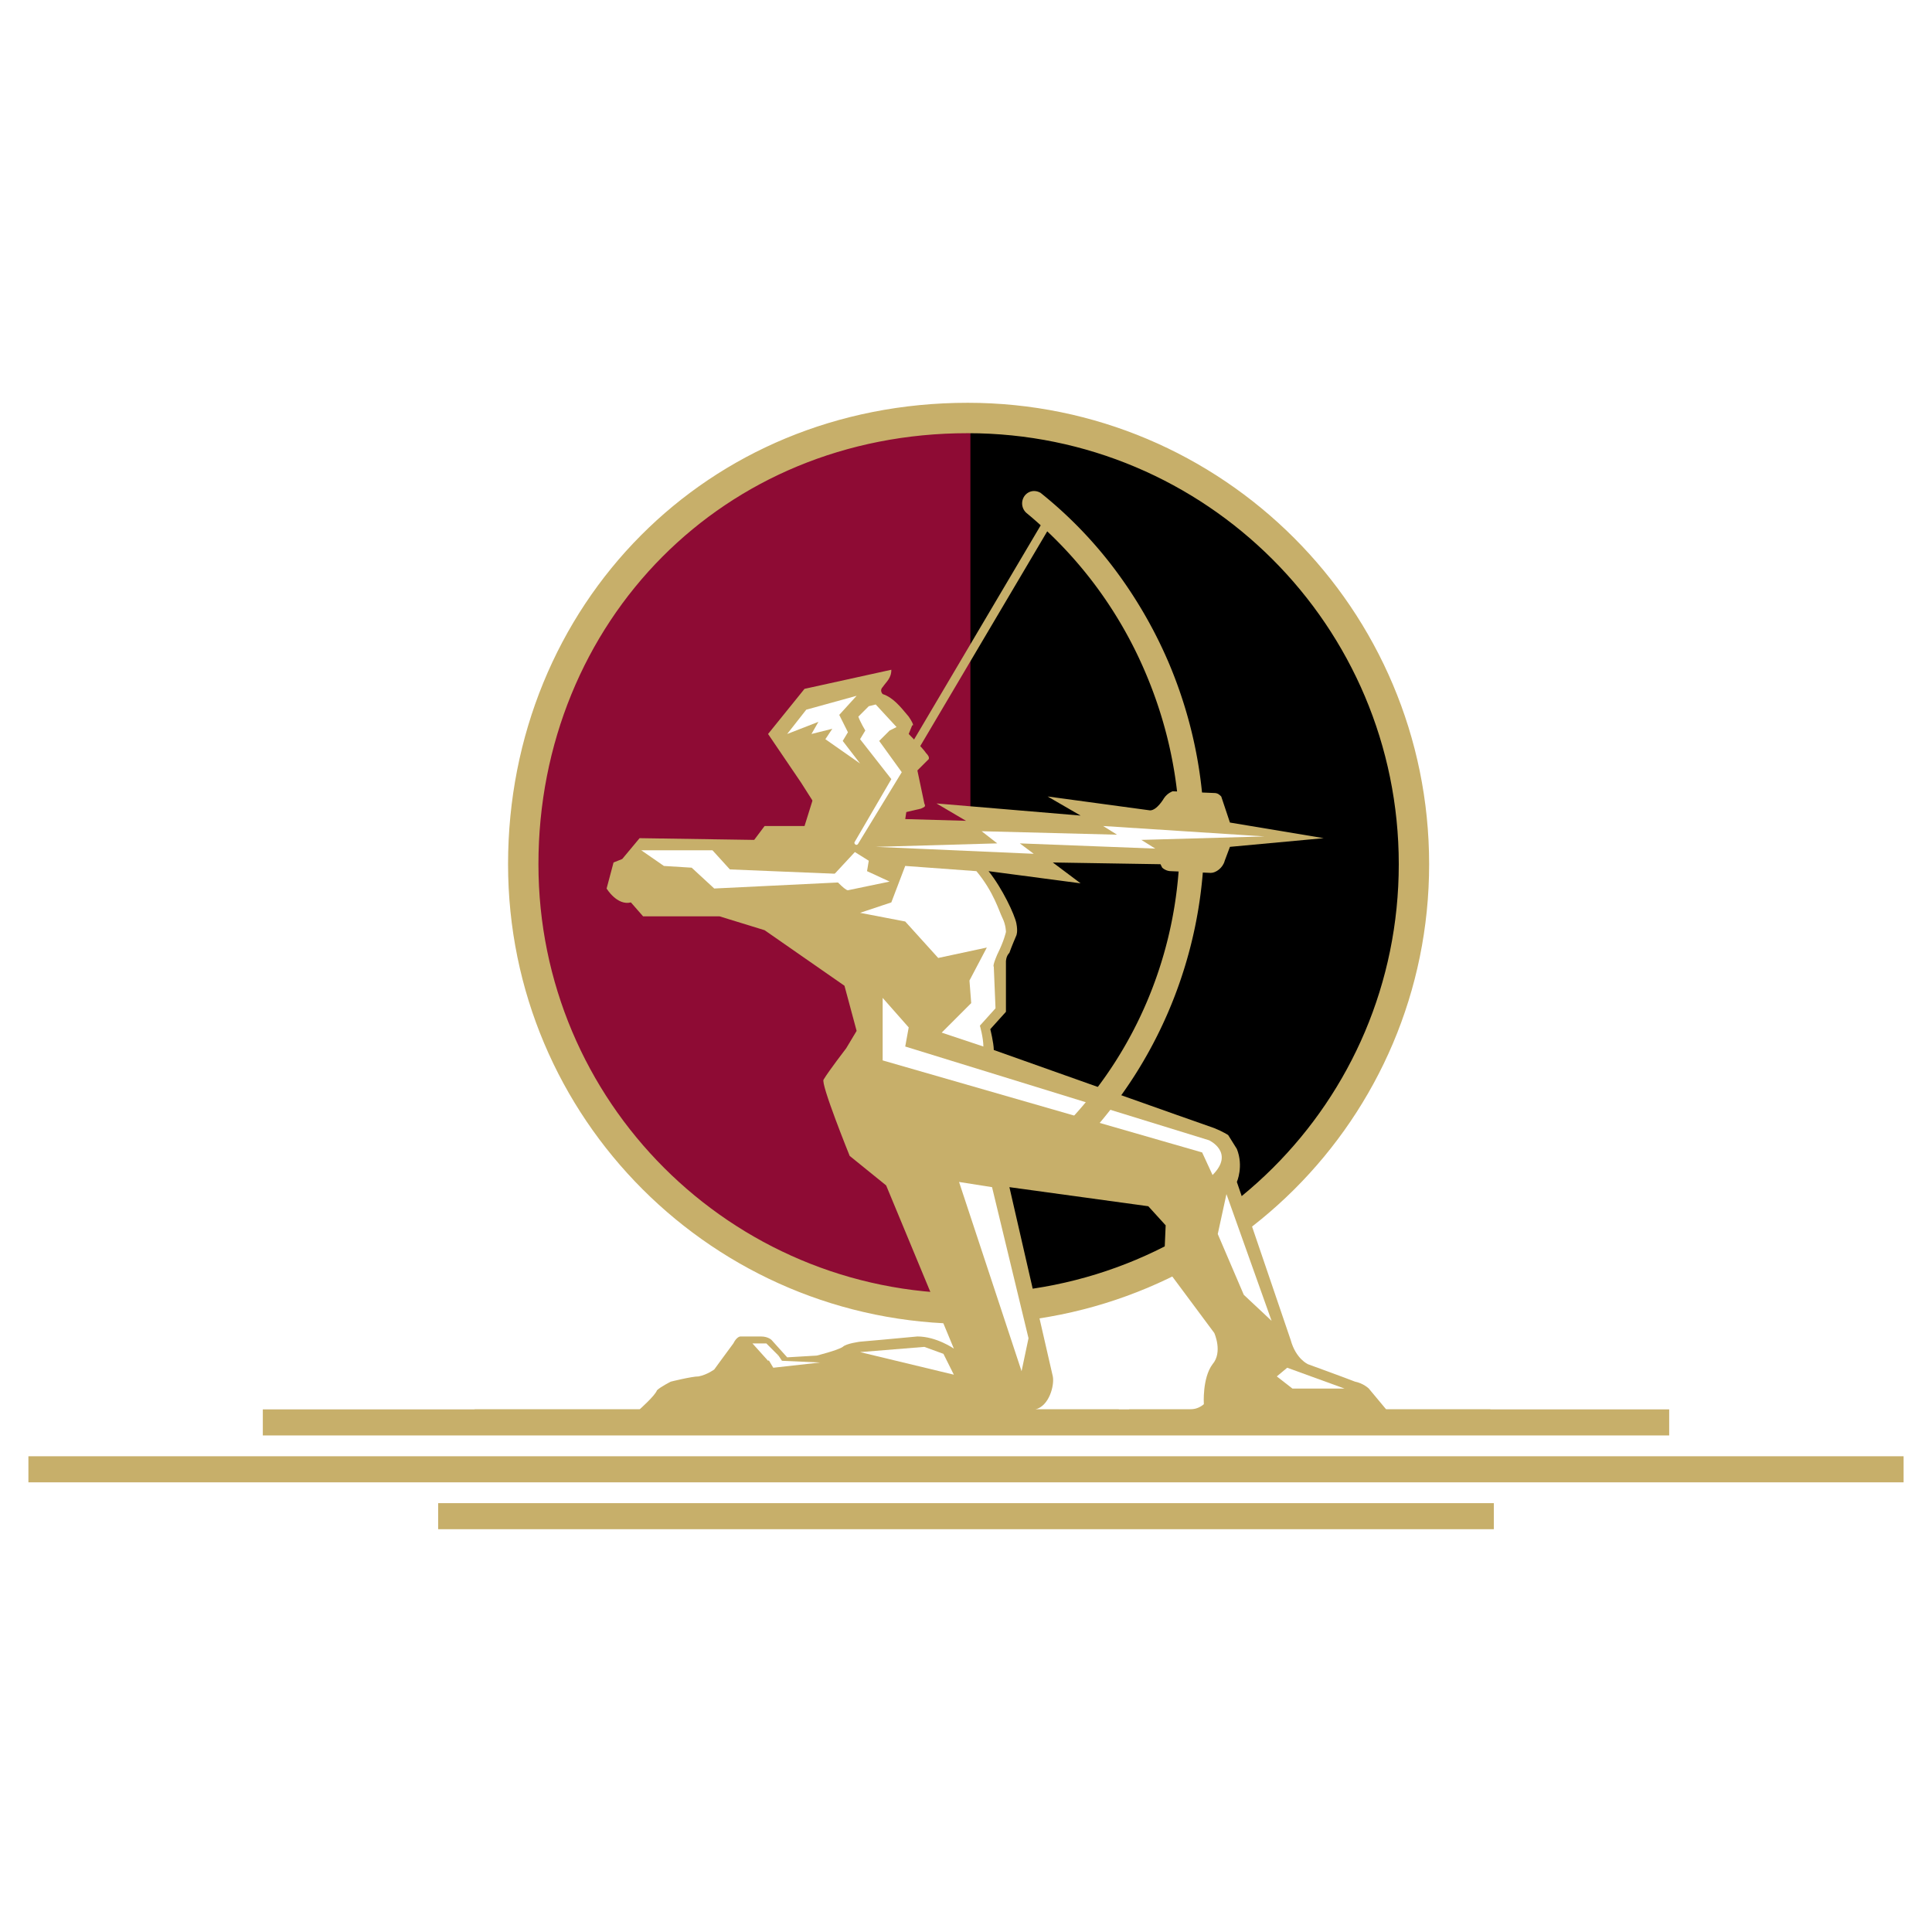 <!--?xml version="1.0" standalone="no"?--><svg xmlns="http://www.w3.org/2000/svg" viewBox="0 0 192.756 192.756"><title>Asante - SVG vector logo - www.oklogos.com</title><path fill-rule="evenodd" clip-rule="evenodd" fill="#fff" d="M0 0h192.756v192.756H0V0z"/><path d="M96.551 41.703c24.599 0 44.519 19.921 44.519 44.52s-19.92 44.346-44.519 44.346V41.703z" fill-rule="evenodd" clip-rule="evenodd"/><path d="M96.551 130.834c-12.307 0-23.477-4.986-31.562-13.07-8.056-8.055-13.049-19.191-13.049-31.542 0-12.509 4.813-23.819 12.906-31.943 7.912-7.943 18.959-12.841 31.706-12.841h.265v89.397h-.266v-.001z" fill="#8e0b34"/><path d="M96.551 129.053c11.9 0 22.662-4.777 30.443-12.527 7.762-7.732 12.562-18.432 12.562-30.303 0-11.88-4.812-22.633-12.592-30.413-7.781-7.78-18.533-12.591-30.414-12.591-12.254 0-22.861 4.697-30.447 12.312-7.764 7.795-12.383 18.661-12.383 30.691 0 11.858 4.794 22.551 12.527 30.284 7.763 7.762 18.488 12.547 30.304 12.547zm32.574-10.385c-8.332 8.299-19.85 13.416-32.574 13.416-12.652 0-24.135-5.125-32.447-13.436-8.282-8.281-13.415-19.73-13.415-32.426 0-12.846 4.95-24.467 13.271-32.822 8.141-8.172 19.498-13.213 32.59-13.213 12.718 0 24.226 5.15 32.556 13.479 8.328 8.329 13.479 19.838 13.479 32.556.001 12.702-5.142 24.159-13.46 32.446z" fill="#c7af6a"/><path fill="#c7af6a" d="M104.893 52.316L90.861 76.048l-.745-.439 14.032-23.733.745.44z"/><path d="M81.134 79.986l-1.212-1.906-3.292-4.85 3.638-4.504 8.661-1.905c0 .866-.52 1.212-.866 1.732-.347.346 0 .693 0 .693 1.039.346 1.732 1.212 2.599 2.251.693 1.04.347.867.347.867l-.347.866s1.386 1.386 1.732 1.905c.52.52.173.693.173.693l-1.039 1.04.692 3.292c.173.346 0 .346-.346.52l-2.252.52-8.488-1.214z" fill-rule="evenodd" clip-rule="evenodd" fill="#c7af6a"/><path d="M123.402 117.924s.691-1.561 0-3.291l-.867-1.387s-.52-.346-1.385-.693c-1.041-.346-22-7.795-22-7.795 0-.693-.348-2.078-.348-2.078l1.561-1.732v-5.024s0-.52.346-.866c.174-.52.693-1.732.693-1.732s.172-.347 0-1.213c-.174-.866-1.387-3.464-2.771-5.197l9.18 1.213-2.771-2.079 10.74.173.174.347c.174.173.52.346.865.346l3.984.173c.52 0 1.213-.52 1.387-1.213l.52-1.386 9.354-.866-9.354-1.559-.867-2.599c-.172-.173-.346-.347-.691-.347l-4.158-.173s-.52.173-.865.693c0 0-.693 1.212-1.387 1.212l-10.221-1.386 3.291 1.905-14.379-1.21 2.945 1.732-6.063-.173.347-2.252-9.528.173-.866 2.771h-3.984l-1.04 1.386-11.433-.173-1.732 2.079-.866.346-.692 2.599s1.039 1.732 2.425 1.386l1.213 1.386h7.622l4.504 1.386 7.968 5.542 1.212 4.504-1.039 1.732s-1.732 2.252-2.252 3.119c-.347.346 2.599 7.621 2.599 7.621l3.638 2.945 6.756 16.283s-1.732-1.213-3.638-1.213c-1.732.174-5.717.52-5.717.52s-1.386.174-1.732.52c-.52.348-2.599.867-2.599.867l-2.944.174-1.559-1.732s-.347-.348-1.04-.348h-2.079s-.347 0-.693.693c-.52.693-1.905 2.598-1.905 2.598s-.693.521-1.56.693c-.693 0-2.771.52-2.771.52s-1.04.52-1.386.867c-.173.52-1.732 1.904-1.732 1.904H47.354v1.213h65.134l.174-1.213h-9.355c1.387-.346 1.906-2.424 1.732-3.291l-4.33-18.881 13.857 1.904 1.732 1.906-.172 3.984 5.023 6.756s.865 1.906-.174 3.117c-1.039 1.387-.867 3.984-.867 3.984s-.52.52-1.385.52h-7.102l.346 1.213h36.725v-1.213h-10.395l-1.732-2.078s-.52-.52-1.385-.693c-.867-.346-4.678-1.732-4.678-1.732s-1.213-.52-1.732-2.424l-5.368-15.763z" fill-rule="evenodd" clip-rule="evenodd" fill="#c7af6a"/><path d="M88.756 87.955l-2.252-1.04.173-1.04-1.386-.866-2.252 2.425s1.212 1.386 1.559 1.386l4.158-.865z" fill-rule="evenodd" clip-rule="evenodd" fill="#fff"/><path fill-rule="evenodd" clip-rule="evenodd" fill="#fff" d="M66.236 86.396l2.772.173 2.252 2.078 14.204-.692v-.693l-12.645-.52-1.733-1.906h-7.102l2.252 1.56zM97.418 86.915c1.732 2.079 2.252 3.984 2.598 4.677.348.693.348 1.386.348 1.386s-.174.866-.867 2.252c-.52 1.213-.346 1.213-.346 1.213l.172 4.156-1.559 1.732s.348 1.213.348 2.08l-4.159-1.387 2.945-2.945-.174-2.252 1.733-3.291-4.851 1.04-3.292-3.638-4.504-.866 3.118-1.04 1.386-3.638 7.104.521z"/><path fill-rule="evenodd" clip-rule="evenodd" fill="#c7af6a" d="M26.221 143.215h140.314v-2.6H26.221v2.6zM2.834 147.893h187.088v-2.6H2.834v2.6zM43.716 152.568h105.323v-2.597H43.716v2.597z"/><path fill-rule="evenodd" clip-rule="evenodd" fill="#fff" d="M98.977 118.443l3.638 15.071-.693 3.291-6.237-18.881 3.292.519zM76.457 134.033l1.212 1.213-1.039.52-1.559-1.733h1.386zM94.126 135.072l-1.906-.693-6.409.521 9.355 2.252-1.04-2.08zM122.363 119.137l4.504 12.644-2.773-2.597-2.598-6.065.867-3.982z"/><path fill-rule="evenodd" clip-rule="evenodd" fill="#fff" d="M77.669 135.246l.347.52 3.811.173-4.677.52-.52-.867 1.039-.346zM128.426 136.459l5.717 2.078h-5.198l-1.558-1.213 1.039-.865zM85.638 84.144l4.331-7.102-2.252-3.118 1.04-1.04.693-.346-2.079-2.252-.693.173-1.04 1.039c.173.52.693 1.386.693 1.386l-.52.866 3.118 3.984-3.638 6.236c-.173.174.173.52.347.174z"/><path fill-rule="evenodd" clip-rule="evenodd" fill="#fff" d="M85.811 76.175l-1.732-2.252.519-.866-.866-1.732 1.732-1.906-5.023 1.386-1.905 2.425 3.118-1.212-.694 1.212 2.08-.52-.693 1.04 3.464 2.425zM88.063 99.561l2.599 2.945-.347 1.906 30.316 9.354s2.598 1.213.346 3.465l-1.039-2.252-31.875-9.182v-6.236z"/><path d="M109.229 58.326a41.954 41.954 0 0 0-6.824-7.153l-.027-.022-.014-.015a1.273 1.273 0 0 1-.162-1.633v.001c.117-.168.277-.309.465-.398v-.001c.311-.148.689-.167 1.082.03l.061.03.047.038a42.272 42.272 0 0 1 7.281 7.489 44.964 44.964 0 0 1 5.365 9.198l.002.002c3.998 9.299 4.598 19.202 2.33 28.302-2.312 9.285-7.611 17.736-15.326 23.855l-.615.488-.311-.725-.52-1.213-.18-.422.361-.283c7.232-5.684 12.164-13.584 14.289-22.293 2.088-8.561 1.465-17.91-2.346-26.715a42.031 42.031 0 0 0-4.958-8.56z" fill="#c7af6a"/><path fill-rule="evenodd" clip-rule="evenodd" fill="#fff" d="M87.37 84.49l12.126-.346-1.558-1.213 13.511.347-1.387-.867 16.112 1.04-12.299.346 1.385.867-13.512-.52 1.387 1.039-15.765-.693z"/></svg>